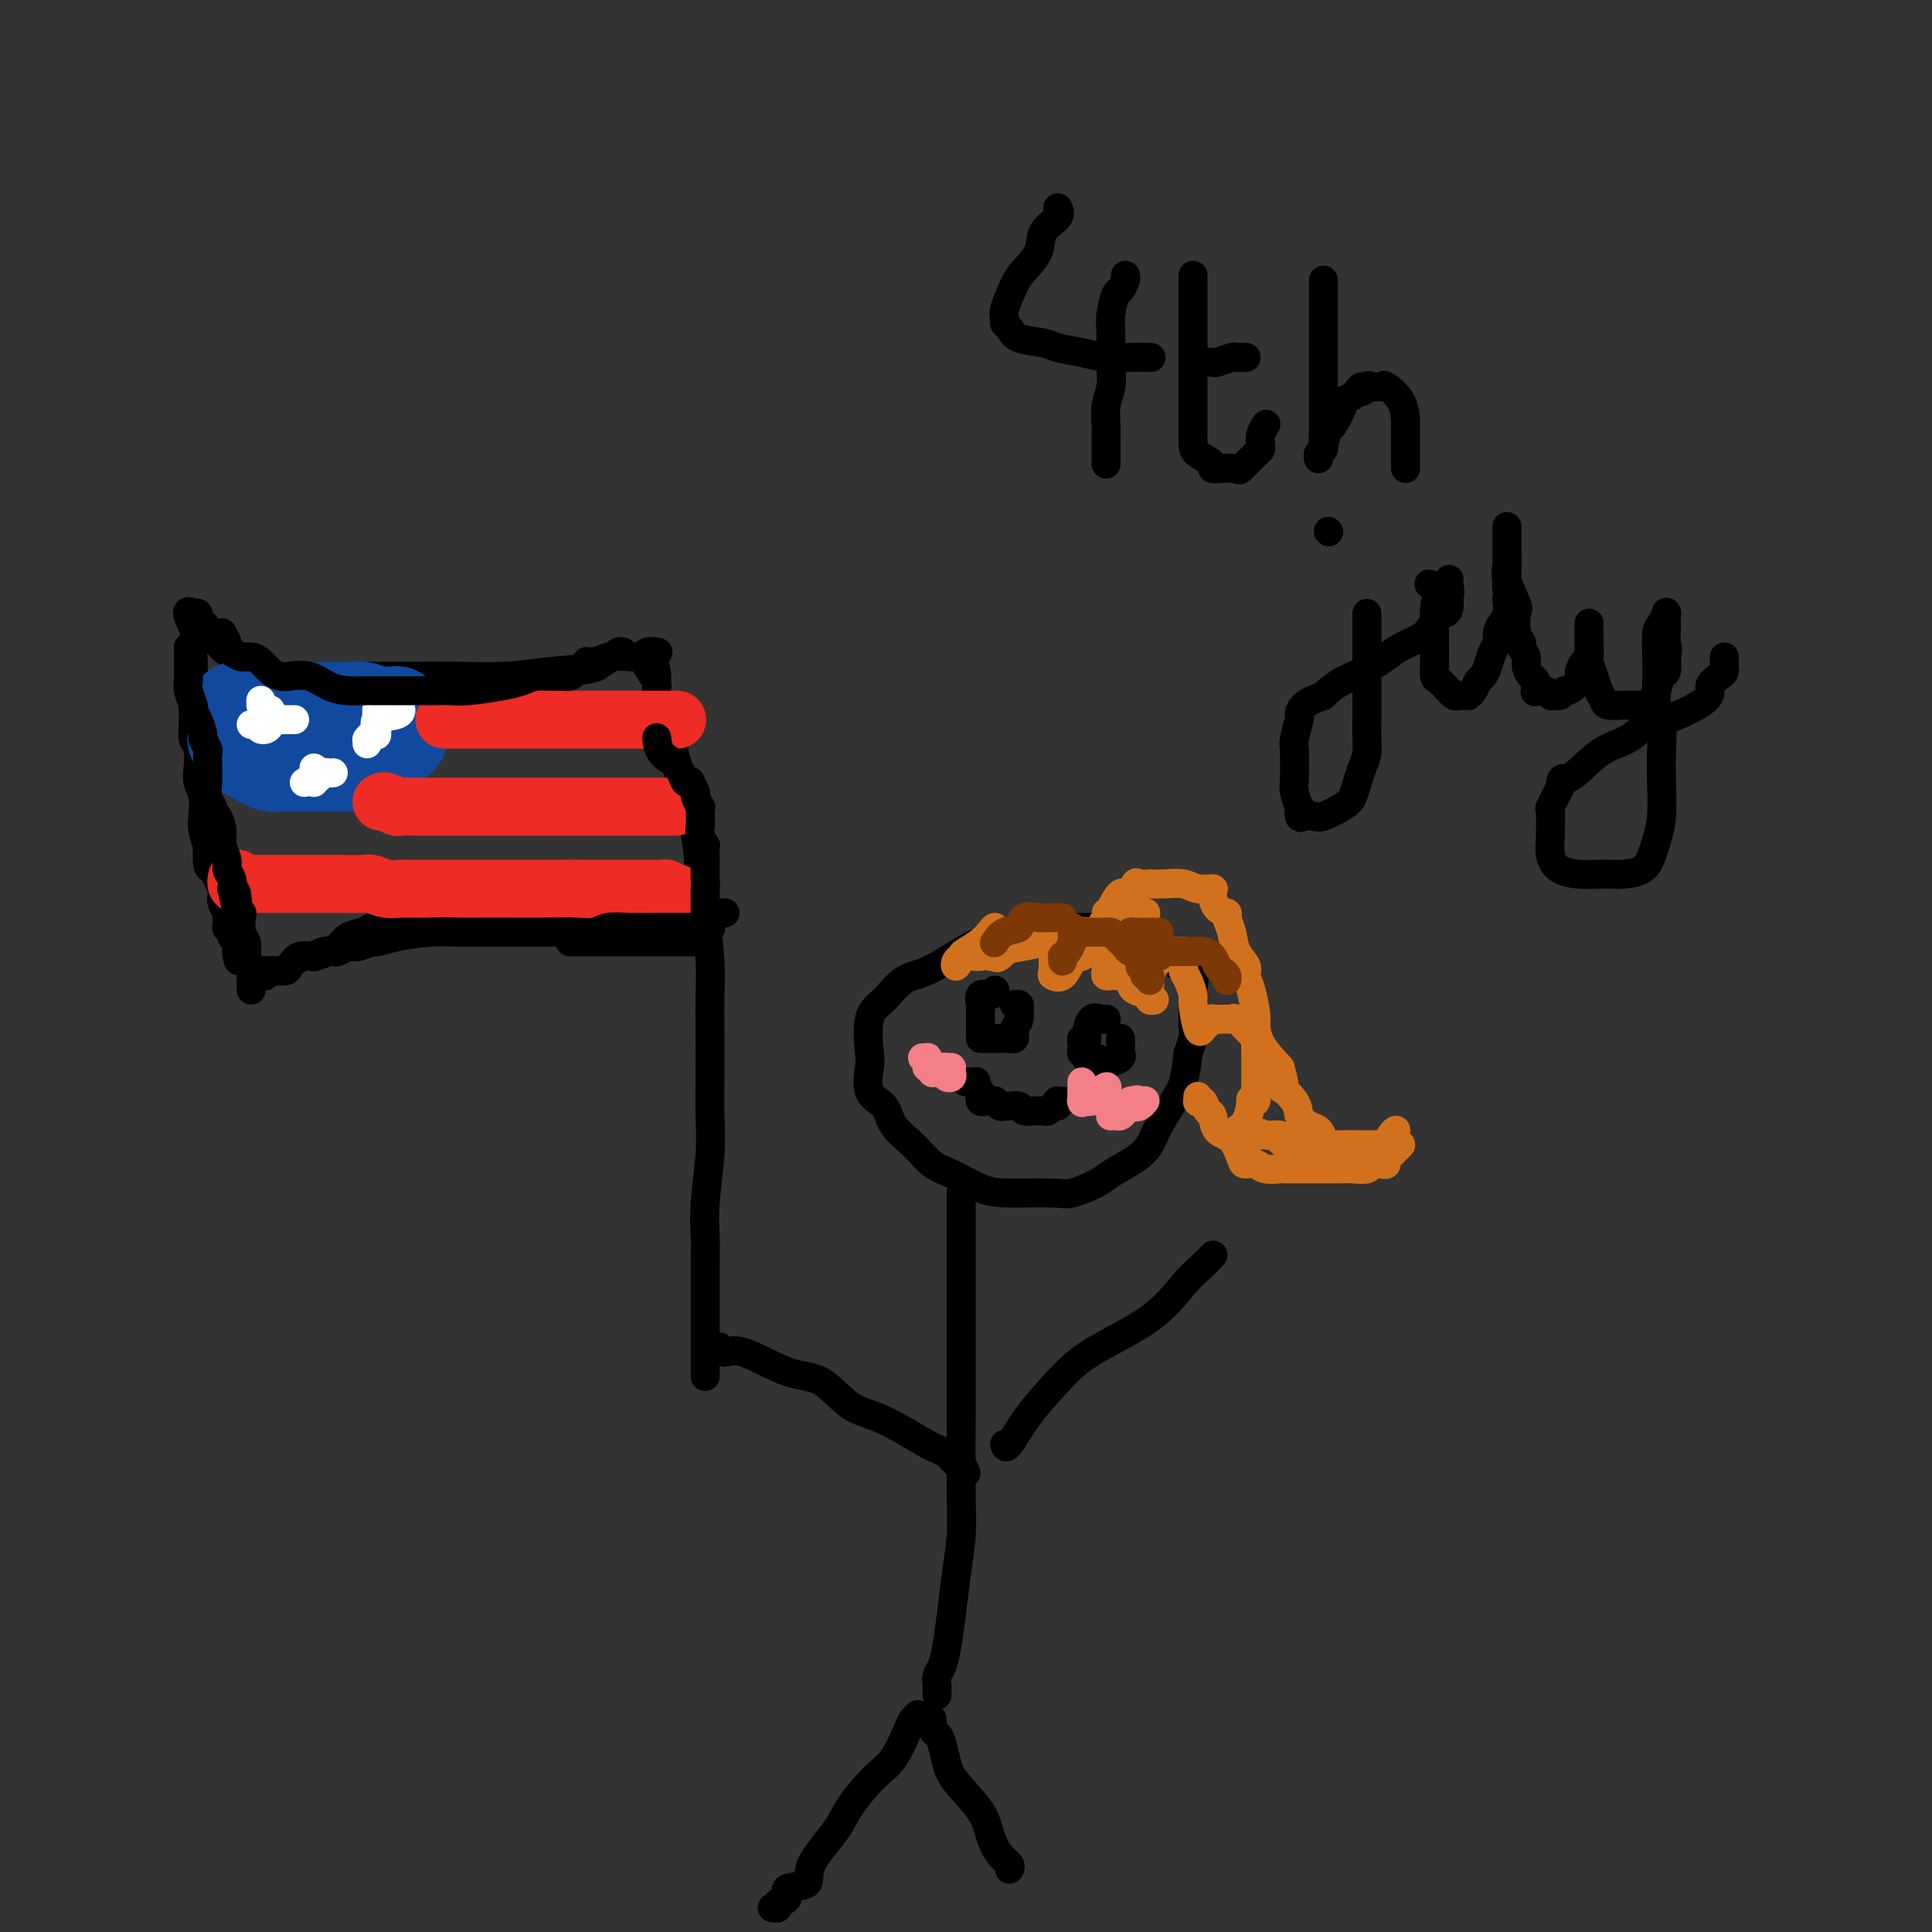 <svg viewBox='0 0 400 400' version='1.1' xmlns='http://www.w3.org/2000/svg' xmlns:xlink='http://www.w3.org/1999/xlink'><rect x="0" y="0" width="400" height="400" fill="#333333" stroke="none"/><g fill='none' stroke='#000000' stroke-width='6' stroke-linecap='round' stroke-linejoin='round'><path d='M230,192c-0.511,0.001 -1.022,0.002 -1,0c0.022,-0.002 0.578,-0.008 -1,0c-1.578,0.008 -5.290,0.030 -8,0c-2.710,-0.030 -4.419,-0.113 -6,0c-1.581,0.113 -3.034,0.423 -5,1c-1.966,0.577 -4.444,1.421 -6,2c-1.556,0.579 -2.190,0.892 -4,2c-1.810,1.108 -4.797,3.011 -7,4c-2.203,0.989 -3.623,1.063 -5,2c-1.377,0.937 -2.711,2.737 -4,4c-1.289,1.263 -2.531,1.989 -3,4c-0.469,2.011 -0.163,5.307 0,7c0.163,1.693 0.185,1.782 0,3c-0.185,1.218 -0.577,3.566 0,5c0.577,1.434 2.122,1.954 3,3c0.878,1.046 1.087,2.616 2,4c0.913,1.384 2.528,2.581 4,4c1.472,1.419 2.800,3.059 4,4c1.200,0.941 2.272,1.182 4,2c1.728,0.818 4.112,2.213 6,3c1.888,0.787 3.280,0.966 6,1c2.720,0.034 6.770,-0.077 9,0c2.230,0.077 2.642,0.342 4,0c1.358,-0.342 3.661,-1.290 5,-2c1.339,-0.710 1.713,-1.183 3,-2c1.287,-0.817 3.486,-1.977 5,-3c1.514,-1.023 2.342,-1.910 3,-3c0.658,-1.090 1.145,-2.385 2,-4c0.855,-1.615 2.076,-3.550 3,-5c0.924,-1.450 1.550,-2.414 2,-4c0.450,-1.586 0.725,-3.793 1,-6'/><path d='M246,218c1.462,-3.960 1.116,-4.359 1,-5c-0.116,-0.641 -0.002,-1.524 0,-3c0.002,-1.476 -0.108,-3.546 0,-5c0.108,-1.454 0.432,-2.292 0,-3c-0.432,-0.708 -1.621,-1.286 -3,-2c-1.379,-0.714 -2.948,-1.564 -4,-2c-1.052,-0.436 -1.589,-0.457 -3,-1c-1.411,-0.543 -3.698,-1.610 -5,-2c-1.302,-0.390 -1.620,-0.105 -2,0c-0.380,0.105 -0.823,0.030 -1,0c-0.177,-0.030 -0.089,-0.015 0,0'/><path d='M199,247c-0.000,0.291 -0.000,0.582 0,1c0.000,0.418 0.000,0.962 0,2c-0.000,1.038 -0.000,2.570 0,4c0.000,1.430 0.000,2.757 0,5c-0.000,2.243 -0.000,5.403 0,8c0.000,2.597 0.001,4.631 0,8c-0.001,3.369 -0.003,8.071 0,11c0.003,2.929 0.012,4.083 0,8c-0.012,3.917 -0.045,10.595 0,15c0.045,4.405 0.167,6.535 0,9c-0.167,2.465 -0.623,5.265 -1,8c-0.377,2.735 -0.675,5.405 -1,8c-0.325,2.595 -0.675,5.115 -1,7c-0.325,1.885 -0.623,3.136 -1,4c-0.377,0.864 -0.833,1.342 -1,2c-0.167,0.658 -0.045,1.496 0,2c0.045,0.504 0.012,0.674 0,1c-0.012,0.326 -0.003,0.807 0,1c0.003,0.193 0.002,0.096 0,0'/><path d='M208,299c0.117,0.504 0.235,1.008 1,0c0.765,-1.008 2.178,-3.529 4,-6c1.822,-2.471 4.053,-4.892 6,-7c1.947,-2.108 3.611,-3.903 7,-6c3.389,-2.097 8.502,-4.496 12,-7c3.498,-2.504 5.381,-5.115 7,-7c1.619,-1.885 2.974,-3.046 4,-4c1.026,-0.954 1.722,-1.701 2,-2c0.278,-0.299 0.139,-0.149 0,0'/><path d='M200,305c-0.354,-0.900 -0.708,-1.799 -1,-2c-0.292,-0.201 -0.523,0.297 -1,0c-0.477,-0.297 -1.199,-1.390 -2,-2c-0.801,-0.610 -1.679,-0.737 -4,-2c-2.321,-1.263 -6.084,-3.660 -9,-5c-2.916,-1.340 -4.984,-1.622 -7,-3c-2.016,-1.378 -3.980,-3.851 -6,-5c-2.020,-1.149 -4.097,-0.974 -7,-2c-2.903,-1.026 -6.634,-3.254 -9,-4c-2.366,-0.746 -3.368,-0.008 -4,0c-0.632,0.008 -0.895,-0.712 -1,-1c-0.105,-0.288 -0.053,-0.144 0,0'/><path d='M190,355c-0.378,0.357 -0.756,0.714 -1,1c-0.244,0.286 -0.355,0.503 -1,2c-0.645,1.497 -1.824,4.276 -3,6c-1.176,1.724 -2.349,2.392 -4,4c-1.651,1.608 -3.778,4.156 -5,6c-1.222,1.844 -1.537,2.984 -3,5c-1.463,2.016 -4.074,4.907 -5,7c-0.926,2.093 -0.166,3.388 -1,4c-0.834,0.612 -3.260,0.542 -4,1c-0.740,0.458 0.208,1.443 0,2c-0.208,0.557 -1.571,0.685 -2,1c-0.429,0.315 0.077,0.815 0,1c-0.077,0.185 -0.736,0.053 -1,0c-0.264,-0.053 -0.132,-0.026 0,0'/><path d='M192,356c0.447,-0.205 0.893,-0.411 1,0c0.107,0.411 -0.126,1.437 0,2c0.126,0.563 0.611,0.663 1,1c0.389,0.337 0.681,0.911 1,2c0.319,1.089 0.665,2.694 1,4c0.335,1.306 0.657,2.314 2,4c1.343,1.686 3.705,4.049 5,6c1.295,1.951 1.524,3.490 2,5c0.476,1.510 1.200,2.992 2,4c0.800,1.008 1.677,1.540 2,2c0.323,0.460 0.092,0.846 0,1c-0.092,0.154 -0.046,0.077 0,0'/><path d='M206,205c-0.196,0.480 -0.392,0.960 -1,1c-0.608,0.040 -1.627,-0.360 -2,0c-0.373,0.360 -0.100,1.480 0,2c0.100,0.520 0.027,0.441 0,1c-0.027,0.559 -0.008,1.758 0,2c0.008,0.242 0.004,-0.471 0,0c-0.004,0.471 -0.008,2.126 0,3c0.008,0.874 0.030,0.966 0,1c-0.030,0.034 -0.110,0.009 0,0c0.110,-0.009 0.410,-0.003 1,0c0.590,0.003 1.468,0.002 2,0c0.532,-0.002 0.717,-0.004 1,0c0.283,0.004 0.663,0.013 1,0c0.337,-0.013 0.630,-0.048 1,0c0.370,0.048 0.817,0.178 1,0c0.183,-0.178 0.103,-0.664 0,-1c-0.103,-0.336 -0.227,-0.521 0,-1c0.227,-0.479 0.807,-1.253 1,-2c0.193,-0.747 0.000,-1.468 0,-2c-0.000,-0.532 0.192,-0.874 0,-1c-0.192,-0.126 -0.769,-0.036 -1,0c-0.231,0.036 -0.115,0.018 0,0'/><path d='M229,211c-0.016,0.006 -0.033,0.012 0,0c0.033,-0.012 0.115,-0.041 0,0c-0.115,0.041 -0.427,0.154 -1,0c-0.573,-0.154 -1.407,-0.574 -2,0c-0.593,0.574 -0.943,2.142 -1,3c-0.057,0.858 0.181,1.004 0,1c-0.181,-0.004 -0.782,-0.160 -1,0c-0.218,0.160 -0.054,0.635 0,1c0.054,0.365 -0.001,0.620 0,1c0.001,0.380 0.060,0.885 0,1c-0.060,0.115 -0.238,-0.162 0,0c0.238,0.162 0.891,0.761 1,1c0.109,0.239 -0.325,0.116 0,0c0.325,-0.116 1.409,-0.227 2,0c0.591,0.227 0.688,0.790 1,1c0.312,0.210 0.840,0.067 1,0c0.160,-0.067 -0.048,-0.060 0,0c0.048,0.060 0.353,0.171 1,0c0.647,-0.171 1.638,-0.624 2,-1c0.362,-0.376 0.097,-0.675 0,-1c-0.097,-0.325 -0.026,-0.675 0,-1c0.026,-0.325 0.007,-0.626 0,-1c-0.007,-0.374 -0.002,-0.821 0,-1c0.002,-0.179 0.001,-0.089 0,0'/><path d='M200,224c0.312,-0.006 0.623,-0.013 1,0c0.377,0.013 0.819,0.045 1,0c0.181,-0.045 0.100,-0.166 0,0c-0.100,0.166 -0.220,0.619 0,1c0.220,0.381 0.780,0.691 1,1c0.220,0.309 0.102,0.619 0,1c-0.102,0.381 -0.186,0.833 0,1c0.186,0.167 0.641,0.049 1,0c0.359,-0.049 0.621,-0.027 1,0c0.379,0.027 0.874,0.060 1,0c0.126,-0.060 -0.117,-0.213 0,0c0.117,0.213 0.594,0.793 1,1c0.406,0.207 0.743,0.041 1,0c0.257,-0.041 0.436,0.041 1,0c0.564,-0.041 1.514,-0.207 2,0c0.486,0.207 0.509,0.788 1,1c0.491,0.212 1.451,0.057 2,0c0.549,-0.057 0.686,-0.014 1,0c0.314,0.014 0.805,-0.000 1,0c0.195,0.000 0.094,0.015 0,0c-0.094,-0.015 -0.183,-0.060 0,0c0.183,0.060 0.636,0.226 1,0c0.364,-0.226 0.637,-0.845 1,-1c0.363,-0.155 0.815,0.155 1,0c0.185,-0.155 0.102,-0.774 0,-1c-0.102,-0.226 -0.223,-0.061 0,0c0.223,0.061 0.792,0.016 1,0c0.208,-0.016 0.056,-0.004 0,0c-0.056,0.004 -0.016,0.001 0,0c0.016,-0.001 0.008,-0.001 0,0'/><path d='M146,285c0.000,-0.303 0.000,-0.607 0,-1c-0.000,-0.393 -0.000,-0.877 0,-1c0.000,-0.123 0.000,0.114 0,0c-0.000,-0.114 -0.000,-0.580 0,-1c0.000,-0.420 0.000,-0.793 0,-1c-0.000,-0.207 -0.000,-0.246 0,-1c0.000,-0.754 0.000,-2.223 0,-3c-0.000,-0.777 -0.001,-0.864 0,-2c0.001,-1.136 0.004,-3.323 0,-6c-0.004,-2.677 -0.015,-5.844 0,-8c0.015,-2.156 0.057,-3.301 0,-5c-0.057,-1.699 -0.211,-3.953 0,-7c0.211,-3.047 0.788,-6.887 1,-10c0.212,-3.113 0.057,-5.501 0,-8c-0.057,-2.499 -0.018,-5.111 0,-8c0.018,-2.889 0.016,-6.057 0,-9c-0.016,-2.943 -0.045,-5.661 0,-8c0.045,-2.339 0.164,-4.299 0,-7c-0.164,-2.701 -0.611,-6.143 -1,-9c-0.389,-2.857 -0.720,-5.130 -1,-8c-0.280,-2.870 -0.510,-6.336 -1,-9c-0.490,-2.664 -1.241,-4.525 -2,-7c-0.759,-2.475 -1.528,-5.564 -2,-8c-0.472,-2.436 -0.647,-4.217 -1,-5c-0.353,-0.783 -0.883,-0.566 -1,-1c-0.117,-0.434 0.179,-1.520 0,-2c-0.179,-0.480 -0.831,-0.356 -1,-1c-0.169,-0.644 0.147,-2.058 0,-3c-0.147,-0.942 -0.756,-1.412 -1,-2c-0.244,-0.588 -0.122,-1.294 0,-2'/><path d='M136,142c-1.583,-9.155 -0.042,-3.542 0,-2c0.042,1.542 -1.417,-0.988 -2,-2c-0.583,-1.012 -0.292,-0.506 0,0'/><path d='M136,135c0.202,0.034 0.404,0.069 0,0c-0.404,-0.069 -1.414,-0.240 -2,0c-0.586,0.240 -0.748,0.891 -2,1c-1.252,0.109 -3.593,-0.325 -5,0c-1.407,0.325 -1.879,1.408 -4,2c-2.121,0.592 -5.891,0.695 -9,1c-3.109,0.305 -5.557,0.814 -9,1c-3.443,0.186 -7.880,0.049 -11,0c-3.120,-0.049 -4.922,-0.012 -9,0c-4.078,0.012 -10.432,-0.003 -14,0c-3.568,0.003 -4.349,0.022 -6,0c-1.651,-0.022 -4.171,-0.085 -6,0c-1.829,0.085 -2.965,0.319 -4,0c-1.035,-0.319 -1.967,-1.191 -3,-2c-1.033,-0.809 -2.165,-1.554 -3,-2c-0.835,-0.446 -1.371,-0.593 -2,-1c-0.629,-0.407 -1.349,-1.076 -2,-2c-0.651,-0.924 -1.232,-2.104 -2,-3c-0.768,-0.896 -1.722,-1.508 -2,-2c-0.278,-0.492 0.121,-0.864 0,-1c-0.121,-0.136 -0.763,-0.037 -1,0c-0.237,0.037 -0.068,0.010 0,0c0.068,-0.010 0.034,-0.005 0,0'/><path d='M40,127c-2.321,-1.460 -0.622,1.390 0,3c0.622,1.610 0.167,1.979 0,3c-0.167,1.021 -0.045,2.695 0,4c0.045,1.305 0.012,2.243 0,3c-0.012,0.757 -0.004,1.334 0,2c0.004,0.666 0.005,1.422 0,2c-0.005,0.578 -0.015,0.976 0,2c0.015,1.024 0.056,2.672 0,4c-0.056,1.328 -0.207,2.336 0,3c0.207,0.664 0.774,0.986 1,2c0.226,1.014 0.112,2.721 0,4c-0.112,1.279 -0.222,2.131 0,3c0.222,0.869 0.778,1.756 1,3c0.222,1.244 0.111,2.845 0,4c-0.111,1.155 -0.223,1.863 0,3c0.223,1.137 0.780,2.703 1,3c0.220,0.297 0.101,-0.674 0,0c-0.101,0.674 -0.184,2.992 0,4c0.184,1.008 0.637,0.707 1,1c0.363,0.293 0.637,1.182 1,2c0.363,0.818 0.815,1.566 1,2c0.185,0.434 0.102,0.555 0,1c-0.102,0.445 -0.225,1.215 0,2c0.225,0.785 0.796,1.586 1,2c0.204,0.414 0.040,0.440 0,1c-0.040,0.560 0.046,1.655 0,2c-0.046,0.345 -0.222,-0.059 0,0c0.222,0.059 0.843,0.583 1,1c0.157,0.417 -0.150,0.728 0,1c0.150,0.272 0.757,0.506 1,1c0.243,0.494 0.121,1.247 0,2'/><path d='M49,197c0.957,3.818 -0.151,0.864 0,0c0.151,-0.864 1.560,0.361 2,1c0.440,0.639 -0.091,0.693 0,1c0.091,0.307 0.802,0.867 1,1c0.198,0.133 -0.117,-0.161 0,0c0.117,0.161 0.665,0.776 1,1c0.335,0.224 0.456,0.058 1,0c0.544,-0.058 1.510,-0.009 2,0c0.490,0.009 0.504,-0.021 1,0c0.496,0.021 1.473,0.093 2,0c0.527,-0.093 0.603,-0.353 1,-1c0.397,-0.647 1.117,-1.683 2,-2c0.883,-0.317 1.931,0.084 3,0c1.069,-0.084 2.159,-0.653 3,-1c0.841,-0.347 1.431,-0.473 2,-1c0.569,-0.527 1.116,-1.455 2,-2c0.884,-0.545 2.106,-0.705 3,-1c0.894,-0.295 1.460,-0.724 2,-1c0.540,-0.276 1.054,-0.400 2,-1c0.946,-0.600 2.325,-1.676 3,-2c0.675,-0.324 0.648,0.106 1,0c0.352,-0.106 1.085,-0.746 2,-1c0.915,-0.254 2.011,-0.121 3,0c0.989,0.121 1.870,0.228 3,0c1.130,-0.228 2.509,-0.793 4,-1c1.491,-0.207 3.094,-0.056 4,0c0.906,0.056 1.116,0.016 2,0c0.884,-0.016 2.442,-0.008 4,0'/><path d='M105,187c3.752,-0.137 3.132,0.020 4,0c0.868,-0.020 3.225,-0.215 6,0c2.775,0.215 5.967,0.842 8,1c2.033,0.158 2.908,-0.154 4,0c1.092,0.154 2.401,0.773 4,1c1.599,0.227 3.488,0.061 5,0c1.512,-0.061 2.648,-0.016 4,0c1.352,0.016 2.922,0.004 4,0c1.078,-0.004 1.666,-0.001 2,0c0.334,0.001 0.415,0.000 1,0c0.585,-0.000 1.673,-0.000 2,0c0.327,0.000 -0.108,0.000 0,0c0.108,-0.000 0.760,-0.000 1,0c0.240,0.000 0.069,0.000 0,0c-0.069,-0.000 -0.034,-0.000 0,0'/></g>
<g fill='none' stroke='#11499F' stroke-width='20' stroke-linecap='round' stroke-linejoin='round'><path d='M49,147c0.004,0.928 0.009,1.855 0,2c-0.009,0.145 -0.030,-0.493 0,0c0.030,0.493 0.112,2.117 0,3c-0.112,0.883 -0.418,1.024 0,1c0.418,-0.024 1.561,-0.213 2,0c0.439,0.213 0.173,0.827 0,1c-0.173,0.173 -0.255,-0.094 0,0c0.255,0.094 0.845,0.551 1,1c0.155,0.449 -0.127,0.891 0,1c0.127,0.109 0.663,-0.114 1,0c0.337,0.114 0.474,0.567 1,1c0.526,0.433 1.439,0.848 2,1c0.561,0.152 0.769,0.041 1,0c0.231,-0.041 0.485,-0.011 1,0c0.515,0.011 1.293,0.003 2,0c0.707,-0.003 1.345,-0.001 2,0c0.655,0.001 1.327,0.000 2,0c0.673,-0.000 1.346,0.000 2,0c0.654,-0.000 1.288,-0.000 2,0c0.712,0.000 1.501,0.001 2,0c0.499,-0.001 0.709,-0.003 1,0c0.291,0.003 0.663,0.012 1,0c0.337,-0.012 0.640,-0.045 1,0c0.360,0.045 0.778,0.167 1,0c0.222,-0.167 0.247,-0.622 1,-1c0.753,-0.378 2.233,-0.679 3,-1c0.767,-0.321 0.822,-0.663 1,-1c0.178,-0.337 0.479,-0.668 1,-1c0.521,-0.332 1.260,-0.666 2,-1'/><path d='M82,153c1.238,-0.788 0.332,-0.257 0,0c-0.332,0.257 -0.089,0.240 0,0c0.089,-0.240 0.024,-0.704 0,-1c-0.024,-0.296 -0.006,-0.423 0,-1c0.006,-0.577 0.002,-1.605 0,-2c-0.002,-0.395 -0.002,-0.159 0,0c0.002,0.159 0.006,0.240 0,0c-0.006,-0.240 -0.021,-0.800 0,-1c0.021,-0.200 0.077,-0.039 0,0c-0.077,0.039 -0.288,-0.042 -1,0c-0.712,0.042 -1.926,0.207 -3,0c-1.074,-0.207 -2.008,-0.788 -3,-1c-0.992,-0.212 -2.041,-0.057 -3,0c-0.959,0.057 -1.828,0.015 -3,0c-1.172,-0.015 -2.645,-0.004 -4,0c-1.355,0.004 -2.590,0.001 -4,0c-1.410,-0.001 -2.995,-0.000 -4,0c-1.005,0.000 -1.430,0.000 -2,0c-0.570,-0.000 -1.285,-0.000 -1,0c0.285,0.000 1.570,0.000 2,0c0.430,-0.000 0.005,-0.000 0,0c-0.005,0.000 0.411,0.000 1,0c0.589,-0.000 1.351,-0.000 2,0c0.649,0.000 1.185,0.000 2,0c0.815,-0.000 1.907,-0.000 3,0'/><path d='M64,147c1.830,0.228 1.404,0.797 2,1c0.596,0.203 2.212,0.041 3,0c0.788,-0.041 0.747,0.041 1,0c0.253,-0.041 0.799,-0.203 1,0c0.201,0.203 0.057,0.772 0,1c-0.057,0.228 -0.029,0.114 0,0'/></g>
<g fill='none' stroke='#EE2B24' stroke-width='12' stroke-linecap='round' stroke-linejoin='round'><path d='M92,149c0.334,0.000 0.669,0.000 1,0c0.331,0.000 0.660,0.000 1,0c0.340,0.000 0.691,0.000 1,0c0.309,0.000 0.574,0.000 1,0c0.426,0.000 1.011,0.000 2,0c0.989,0.000 2.381,0.000 4,0c1.619,0.000 3.464,0.000 5,0c1.536,0.000 2.764,0.000 4,0c1.236,-0.000 2.480,0.000 3,0c0.520,0.000 0.315,0.000 1,0c0.685,0.000 2.262,0.000 3,0c0.738,0.000 0.639,0.000 1,0c0.361,-0.000 1.181,0.000 2,0c0.819,0.000 1.637,0.000 2,0c0.363,0.000 0.270,-0.000 1,0c0.730,0.000 2.282,-0.000 3,0c0.718,0.000 0.602,-0.000 1,0c0.398,0.000 1.310,-0.000 2,0c0.690,0.000 1.159,-0.000 1,0c-0.159,0.000 -0.946,-0.000 0,0c0.946,0.000 3.625,-0.000 5,0c1.375,0.000 1.447,-0.000 2,0c0.553,0.000 1.587,0.000 2,0c0.413,0.000 0.207,0.000 0,0'/><path d='M79,166c0.206,-0.113 0.412,-0.226 1,0c0.588,0.226 1.558,0.793 2,1c0.442,0.207 0.356,0.056 1,0c0.644,-0.056 2.016,-0.015 3,0c0.984,0.015 1.578,0.004 2,0c0.422,-0.004 0.672,-0.001 2,0c1.328,0.001 3.733,0.000 5,0c1.267,-0.000 1.395,-0.000 2,0c0.605,0.000 1.686,0.000 3,0c1.314,-0.000 2.861,-0.000 4,0c1.139,0.000 1.871,0.000 3,0c1.129,-0.000 2.655,-0.000 4,0c1.345,0.000 2.511,0.000 4,0c1.489,-0.000 3.303,-0.000 5,0c1.697,0.000 3.278,0.000 5,0c1.722,-0.000 3.585,-0.000 6,0c2.415,0.000 5.381,0.000 7,0c1.619,-0.000 1.891,-0.000 2,0c0.109,0.000 0.054,0.000 0,0'/><path d='M49,182c0.024,-0.113 0.047,-0.226 0,0c-0.047,0.226 -0.165,0.793 0,1c0.165,0.207 0.613,0.056 1,0c0.387,-0.056 0.713,-0.015 1,0c0.287,0.015 0.536,0.004 1,0c0.464,-0.004 1.142,-0.001 2,0c0.858,0.001 1.897,0.000 3,0c1.103,-0.000 2.271,0.000 3,0c0.729,-0.000 1.020,-0.001 2,0c0.980,0.001 2.650,0.004 4,0c1.350,-0.004 2.382,-0.015 4,0c1.618,0.015 3.824,0.057 5,0c1.176,-0.057 1.323,-0.211 2,0c0.677,0.211 1.884,0.789 3,1c1.116,0.211 2.139,0.057 3,0c0.861,-0.057 1.558,-0.015 2,0c0.442,0.015 0.629,0.004 1,0c0.371,-0.004 0.928,-0.001 2,0c1.072,0.001 2.660,0.000 4,0c1.340,-0.000 2.433,-0.000 3,0c0.567,0.000 0.607,0.000 1,0c0.393,-0.000 1.138,-0.000 2,0c0.862,0.000 1.841,0.000 3,0c1.159,-0.000 2.498,-0.000 3,0c0.502,0.000 0.168,0.000 1,0c0.832,-0.000 2.831,-0.000 4,0c1.169,0.000 1.507,0.000 2,0c0.493,-0.000 1.141,-0.000 2,0c0.859,0.000 1.930,0.000 3,0'/><path d='M116,184c10.662,0.309 3.817,0.083 2,0c-1.817,-0.083 1.393,-0.022 3,0c1.607,0.022 1.610,0.006 2,0c0.390,-0.006 1.165,-0.002 2,0c0.835,0.002 1.729,0.000 2,0c0.271,-0.000 -0.081,-0.000 0,0c0.081,0.000 0.595,0.000 1,0c0.405,-0.000 0.700,-0.000 1,0c0.300,0.000 0.605,0.000 1,0c0.395,-0.000 0.880,-0.000 1,0c0.120,0.000 -0.126,0.000 0,0c0.126,-0.000 0.625,-0.000 1,0c0.375,0.000 0.625,0.000 1,0c0.375,-0.000 0.875,-0.000 1,0c0.125,0.000 -0.125,0.000 0,0c0.125,-0.000 0.625,-0.001 1,0c0.375,0.001 0.625,0.004 1,0c0.375,-0.004 0.875,-0.015 1,0c0.125,0.015 -0.124,0.056 0,0c0.124,-0.056 0.622,-0.208 1,0c0.378,0.208 0.637,0.777 1,1c0.363,0.223 0.828,0.098 1,0c0.172,-0.098 0.049,-0.171 0,0c-0.049,0.171 -0.025,0.585 0,1'/><path d='M140,186c4.000,0.333 2.000,0.167 0,0'/></g>
<g fill='none' stroke='#FFFFFF' stroke-width='6' stroke-linecap='round' stroke-linejoin='round'><path d='M54,145c0.000,0.422 0.000,0.844 0,1c0.000,0.156 0.000,0.044 0,0c-0.000,-0.044 0.000,-0.022 0,0'/><path d='M56,147c0.000,0.311 0.001,0.622 0,1c-0.001,0.378 -0.003,0.823 0,1c0.003,0.177 0.011,0.086 0,0c-0.011,-0.086 -0.042,-0.167 0,0c0.042,0.167 0.155,0.581 0,1c-0.155,0.419 -0.580,0.844 -1,1c-0.420,0.156 -0.834,0.045 -1,0c-0.166,-0.045 -0.083,-0.022 0,0'/><path d='M52,150c1.640,-0.423 3.281,-0.845 4,-1c0.719,-0.155 0.517,-0.041 1,0c0.483,0.041 1.650,0.011 2,0c0.350,-0.011 -0.116,-0.003 0,0c0.116,0.003 0.815,0.001 1,0c0.185,-0.001 -0.142,-0.000 0,0c0.142,0.000 0.755,0.000 1,0c0.245,-0.000 0.123,-0.000 0,0'/><path d='M78,147c0.000,0.306 0.000,0.611 0,1c0.000,0.389 0.000,0.861 0,1c0.000,0.139 0.000,-0.056 0,0c0.000,0.056 -0.000,0.361 0,1c0.000,0.639 0.000,1.611 0,2c0.000,0.389 0.000,0.194 0,0'/><path d='M76,154c-0.005,-0.416 -0.011,-0.831 0,-1c0.011,-0.169 0.038,-0.090 0,0c-0.038,0.090 -0.140,0.193 0,0c0.140,-0.193 0.521,-0.682 1,-1c0.479,-0.318 1.057,-0.463 1,-1c-0.057,-0.537 -0.747,-1.464 0,-2c0.747,-0.536 2.932,-0.680 4,-1c1.068,-0.320 1.018,-0.817 1,-1c-0.018,-0.183 -0.005,-0.052 0,0c0.005,0.052 0.003,0.026 0,0'/><path d='M65,159c0.000,0.339 0.000,0.679 0,1c0.000,0.321 0.000,0.625 0,1c0.000,0.375 0.000,0.821 0,1c0.000,0.179 0.000,0.089 0,0'/><path d='M63,162c0.718,-0.453 1.436,-0.906 2,-1c0.564,-0.094 0.974,0.171 1,0c0.026,-0.171 -0.333,-0.778 0,-1c0.333,-0.222 1.359,-0.060 2,0c0.641,0.060 0.897,0.017 1,0c0.103,-0.017 0.051,-0.009 0,0'/></g>
<g fill='none' stroke='#000000' stroke-width='6' stroke-linecap='round' stroke-linejoin='round'><path d='M46,131c0.440,0.754 0.880,1.508 1,2c0.120,0.492 -0.081,0.722 0,1c0.081,0.278 0.444,0.603 1,1c0.556,0.397 1.304,0.867 2,1c0.696,0.133 1.340,-0.069 2,0c0.660,0.069 1.338,0.409 2,1c0.662,0.591 1.310,1.433 2,2c0.690,0.567 1.422,0.860 2,1c0.578,0.140 1.003,0.129 2,0c0.997,-0.129 2.567,-0.374 4,0c1.433,0.374 2.728,1.368 4,2c1.272,0.632 2.519,0.901 4,1c1.481,0.099 3.196,0.026 4,0c0.804,-0.026 0.697,-0.007 1,0c0.303,0.007 1.017,0.002 1,0c-0.017,-0.002 -0.766,-0.000 0,0c0.766,0.000 3.048,-0.000 4,0c0.952,0.000 0.576,0.001 1,0c0.424,-0.001 1.650,-0.003 3,0c1.350,0.003 2.826,0.012 4,0c1.174,-0.012 2.046,-0.046 3,0c0.954,0.046 1.988,0.170 4,0c2.012,-0.170 5.000,-0.634 7,-1c2.000,-0.366 3.012,-0.633 4,-1c0.988,-0.367 1.953,-0.833 3,-1c1.047,-0.167 2.178,-0.034 3,0c0.822,0.034 1.337,-0.029 2,0c0.663,0.029 1.475,0.151 2,0c0.525,-0.151 0.762,-0.576 1,-1'/><path d='M119,139c7.935,-1.089 4.273,-1.812 3,-2c-1.273,-0.188 -0.155,0.160 1,0c1.155,-0.160 2.348,-0.827 3,-1c0.652,-0.173 0.762,0.150 1,0c0.238,-0.150 0.602,-0.771 1,-1c0.398,-0.229 0.828,-0.065 1,0c0.172,0.065 0.086,0.033 0,0'/><path d='M53,202c0.317,-0.032 0.634,-0.064 1,0c0.366,0.064 0.780,0.225 1,0c0.220,-0.225 0.246,-0.834 1,-1c0.754,-0.166 2.234,0.113 3,0c0.766,-0.113 0.817,-0.618 1,-1c0.183,-0.382 0.500,-0.642 1,-1c0.500,-0.358 1.185,-0.814 2,-1c0.815,-0.186 1.762,-0.101 2,0c0.238,0.101 -0.231,0.219 0,0c0.231,-0.219 1.163,-0.776 2,-1c0.837,-0.224 1.580,-0.117 2,0c0.420,0.117 0.516,0.242 1,0c0.484,-0.242 1.354,-0.852 2,-1c0.646,-0.148 1.066,0.167 2,0c0.934,-0.167 2.382,-0.815 3,-1c0.618,-0.185 0.407,0.094 1,0c0.593,-0.094 1.992,-0.561 4,-1c2.008,-0.439 4.625,-0.850 7,-1c2.375,-0.150 4.507,-0.040 6,0c1.493,0.040 2.347,0.011 3,0c0.653,-0.011 1.104,-0.003 2,0c0.896,0.003 2.237,0.001 3,0c0.763,-0.001 0.948,-0.000 2,0c1.052,0.000 2.973,0.000 4,0c1.027,-0.000 1.161,-0.000 2,0c0.839,0.000 2.383,0.000 3,0c0.617,-0.000 0.309,-0.000 0,0'/><path d='M114,193c5.774,-0.150 4.210,-0.026 4,0c-0.210,0.026 0.934,-0.046 2,0c1.066,0.046 2.053,0.208 3,0c0.947,-0.208 1.854,-0.788 3,-1c1.146,-0.212 2.529,-0.057 4,0c1.471,0.057 3.029,0.015 4,0c0.971,-0.015 1.357,-0.004 3,0c1.643,0.004 4.545,0.001 6,0c1.455,-0.001 1.462,-0.000 2,0c0.538,0.000 1.606,0.000 2,0c0.394,-0.000 0.112,-0.000 0,0c-0.112,0.000 -0.056,0.000 0,0'/><path d='M39,134c0.000,0.315 0.000,0.631 0,1c-0.000,0.369 -0.000,0.792 0,1c0.000,0.208 0.000,0.202 0,0c-0.000,-0.202 -0.001,-0.599 0,0c0.001,0.599 0.004,2.196 0,3c-0.004,0.804 -0.016,0.817 0,1c0.016,0.183 0.060,0.537 0,1c-0.060,0.463 -0.222,1.035 0,2c0.222,0.965 0.829,2.323 1,3c0.171,0.677 -0.094,0.672 0,1c0.094,0.328 0.547,0.990 1,2c0.453,1.010 0.906,2.368 1,3c0.094,0.632 -0.171,0.539 0,1c0.171,0.461 0.778,1.477 1,2c0.222,0.523 0.060,0.554 0,1c-0.060,0.446 -0.017,1.306 0,2c0.017,0.694 0.009,1.222 0,2c-0.009,0.778 -0.017,1.805 0,2c0.017,0.195 0.060,-0.444 0,0c-0.060,0.444 -0.222,1.970 0,3c0.222,1.030 0.829,1.563 1,2c0.171,0.437 -0.094,0.778 0,1c0.094,0.222 0.546,0.324 1,1c0.454,0.676 0.910,1.924 1,3c0.090,1.076 -0.186,1.979 0,3c0.186,1.021 0.833,2.160 1,3c0.167,0.840 -0.147,1.380 0,2c0.147,0.620 0.756,1.320 1,2c0.244,0.680 0.122,1.340 0,2'/><path d='M48,184c1.635,7.794 1.222,2.280 1,1c-0.222,-1.280 -0.252,1.673 0,3c0.252,1.327 0.786,1.027 1,1c0.214,-0.027 0.109,0.219 0,1c-0.109,0.781 -0.222,2.097 0,3c0.222,0.903 0.777,1.394 1,2c0.223,0.606 0.112,1.328 0,2c-0.112,0.672 -0.226,1.293 0,2c0.226,0.707 0.793,1.500 1,2c0.207,0.500 0.056,0.708 0,1c-0.056,0.292 -0.015,0.667 0,1c0.015,0.333 0.004,0.625 0,1c-0.004,0.375 -0.001,0.832 0,1c0.001,0.168 0.000,0.048 0,0c-0.000,-0.048 -0.000,-0.024 0,0'/></g>
<g fill='none' stroke='#D2711D' stroke-width='6' stroke-linecap='round' stroke-linejoin='round'><path d='M225,195c0.371,0.143 0.743,0.286 1,0c0.257,-0.286 0.400,-1.003 1,-2c0.600,-0.997 1.656,-2.276 2,-3c0.344,-0.724 -0.024,-0.895 0,-1c0.024,-0.105 0.439,-0.144 1,-1c0.561,-0.856 1.269,-2.531 2,-3c0.731,-0.469 1.486,0.266 2,0c0.514,-0.266 0.787,-1.535 1,-2c0.213,-0.465 0.368,-0.126 1,0c0.632,0.126 1.743,0.037 2,0c0.257,-0.037 -0.340,-0.024 0,0c0.340,0.024 1.618,0.060 3,0c1.382,-0.060 2.870,-0.216 4,0c1.130,0.216 1.904,0.804 3,1c1.096,0.196 2.513,0.002 3,0c0.487,-0.002 0.043,0.190 0,1c-0.043,0.810 0.316,2.240 1,3c0.684,0.760 1.694,0.851 2,1c0.306,0.149 -0.090,0.357 0,1c0.090,0.643 0.668,1.720 1,3c0.332,1.280 0.418,2.763 1,4c0.582,1.237 1.658,2.227 2,3c0.342,0.773 -0.051,1.329 0,2c0.051,0.671 0.547,1.459 1,3c0.453,1.541 0.864,3.836 1,5c0.136,1.164 -0.002,1.198 0,2c0.002,0.802 0.143,2.372 1,4c0.857,1.628 2.428,3.314 4,5'/><path d='M265,221c1.993,6.489 -0.023,4.210 0,4c0.023,-0.210 2.087,1.649 3,3c0.913,1.351 0.677,2.194 1,3c0.323,0.806 1.206,1.575 2,2c0.794,0.425 1.501,0.506 2,1c0.499,0.494 0.792,1.400 1,2c0.208,0.600 0.332,0.893 1,1c0.668,0.107 1.881,0.029 3,0c1.119,-0.029 2.145,-0.008 3,0c0.855,0.008 1.538,0.004 2,0c0.462,-0.004 0.701,-0.008 1,0c0.299,0.008 0.658,0.026 1,0c0.342,-0.026 0.666,-0.098 1,0c0.334,0.098 0.677,0.367 1,0c0.323,-0.367 0.625,-1.368 1,-2c0.375,-0.632 0.821,-0.895 1,-1c0.179,-0.105 0.089,-0.053 0,0'/><path d='M290,237c-0.341,0.332 -0.682,0.664 -1,1c-0.318,0.336 -0.614,0.678 -1,1c-0.386,0.322 -0.861,0.626 -1,1c-0.139,0.374 0.058,0.818 0,1c-0.058,0.182 -0.371,0.101 -1,0c-0.629,-0.101 -1.576,-0.223 -2,0c-0.424,0.223 -0.327,0.792 -1,1c-0.673,0.208 -2.116,0.056 -3,0c-0.884,-0.056 -1.208,-0.015 -2,0c-0.792,0.015 -2.052,0.004 -4,0c-1.948,-0.004 -4.584,0.000 -6,0c-1.416,-0.000 -1.611,-0.004 -2,0c-0.389,0.004 -0.973,0.015 -1,0c-0.027,-0.015 0.502,-0.057 0,0c-0.502,0.057 -2.034,0.212 -3,0c-0.966,-0.212 -1.366,-0.790 -2,-1c-0.634,-0.210 -1.504,-0.053 -2,0c-0.496,0.053 -0.619,0.002 -1,-1c-0.381,-1.002 -1.019,-2.955 -2,-4c-0.981,-1.045 -2.305,-1.180 -3,-2c-0.695,-0.820 -0.761,-2.324 -1,-3c-0.239,-0.676 -0.653,-0.525 -1,-1c-0.347,-0.475 -0.629,-1.578 -1,-2c-0.371,-0.422 -0.831,-0.165 -1,0c-0.169,0.165 -0.045,0.237 0,0c0.045,-0.237 0.013,-0.782 0,-1c-0.013,-0.218 -0.006,-0.109 0,0'/><path d='M235,197c0.113,0.014 0.225,0.029 0,0c-0.225,-0.029 -0.788,-0.101 -1,0c-0.212,0.101 -0.073,0.375 0,0c0.073,-0.375 0.080,-1.401 0,-2c-0.080,-0.599 -0.246,-0.772 0,-1c0.246,-0.228 0.903,-0.511 1,-1c0.097,-0.489 -0.366,-1.183 0,-2c0.366,-0.817 1.562,-1.758 2,-2c0.438,-0.242 0.118,0.214 0,1c-0.118,0.786 -0.032,1.902 0,3c0.032,1.098 0.012,2.176 0,3c-0.012,0.824 -0.015,1.392 0,2c0.015,0.608 0.049,1.256 0,2c-0.049,0.744 -0.182,1.583 0,2c0.182,0.417 0.679,0.413 1,0c0.321,-0.413 0.467,-1.235 1,-2c0.533,-0.765 1.453,-1.473 2,-2c0.547,-0.527 0.721,-0.872 1,-1c0.279,-0.128 0.663,-0.040 1,0c0.337,0.040 0.626,0.031 1,0c0.374,-0.031 0.831,-0.085 1,0c0.169,0.085 0.048,0.310 0,1c-0.048,0.690 -0.024,1.845 0,3'/><path d='M245,201c0.317,0.901 0.610,1.152 1,2c0.390,0.848 0.878,2.291 1,3c0.122,0.709 -0.120,0.684 0,2c0.120,1.316 0.604,3.975 1,5c0.396,1.025 0.705,0.418 1,0c0.295,-0.418 0.576,-0.648 1,-1c0.424,-0.352 0.992,-0.828 1,-1c0.008,-0.172 -0.542,-0.040 0,0c0.542,0.040 2.177,-0.010 3,0c0.823,0.010 0.833,0.081 1,0c0.167,-0.081 0.490,-0.313 1,0c0.510,0.313 1.209,1.171 2,2c0.791,0.829 1.676,1.630 2,2c0.324,0.370 0.087,0.309 0,1c-0.087,0.691 -0.024,2.134 0,3c0.024,0.866 0.007,1.153 0,2c-0.007,0.847 -0.006,2.252 0,3c0.006,0.748 0.016,0.838 0,1c-0.016,0.162 -0.059,0.397 0,1c0.059,0.603 0.219,1.576 0,2c-0.219,0.424 -0.816,0.299 -1,0c-0.184,-0.299 0.045,-0.774 0,0c-0.045,0.774 -0.362,2.795 -1,4c-0.638,1.205 -1.595,1.594 -2,2c-0.405,0.406 -0.259,0.830 0,1c0.259,0.170 0.629,0.085 1,0'/><path d='M257,235c0.143,3.089 1.999,0.813 3,0c1.001,-0.813 1.147,-0.161 2,0c0.853,0.161 2.414,-0.168 3,0c0.586,0.168 0.198,0.833 0,1c-0.198,0.167 -0.207,-0.162 0,0c0.207,0.162 0.631,0.817 1,1c0.369,0.183 0.682,-0.105 1,0c0.318,0.105 0.642,0.602 1,1c0.358,0.398 0.752,0.695 1,1c0.248,0.305 0.352,0.617 1,1c0.648,0.383 1.841,0.838 2,1c0.159,0.162 -0.714,0.032 -1,0c-0.286,-0.032 0.016,0.033 0,0c-0.016,-0.033 -0.351,-0.163 -1,-1c-0.649,-0.837 -1.614,-2.382 -2,-3c-0.386,-0.618 -0.193,-0.309 0,0'/><path d='M232,193c-0.739,0.003 -1.478,0.007 -2,0c-0.522,-0.007 -0.827,-0.023 -1,0c-0.173,0.023 -0.216,0.087 -2,0c-1.784,-0.087 -5.311,-0.325 -7,0c-1.689,0.325 -1.542,1.214 -4,2c-2.458,0.786 -7.521,1.470 -10,2c-2.479,0.530 -2.374,0.906 -3,1c-0.626,0.094 -1.985,-0.092 -3,0c-1.015,0.092 -1.688,0.464 -2,1c-0.312,0.536 -0.263,1.237 0,1c0.263,-0.237 0.740,-1.413 1,-2c0.260,-0.587 0.304,-0.584 1,-1c0.696,-0.416 2.043,-1.252 3,-2c0.957,-0.748 1.525,-1.410 2,-2c0.475,-0.590 0.856,-1.108 1,-1c0.144,0.108 0.052,0.842 0,1c-0.052,0.158 -0.063,-0.260 0,0c0.063,0.260 0.200,1.197 0,2c-0.200,0.803 -0.737,1.473 -1,2c-0.263,0.527 -0.251,0.913 0,1c0.251,0.087 0.743,-0.124 1,0c0.257,0.124 0.279,0.583 1,0c0.721,-0.583 2.141,-2.209 3,-3c0.859,-0.791 1.158,-0.748 2,-1c0.842,-0.252 2.227,-0.799 3,-1c0.773,-0.201 0.935,-0.058 1,0c0.065,0.058 0.032,0.029 0,0'/><path d='M216,193c1.944,-0.580 1.306,-0.029 1,0c-0.306,0.029 -0.278,-0.465 0,0c0.278,0.465 0.805,1.889 1,3c0.195,1.111 0.058,1.908 0,2c-0.058,0.092 -0.038,-0.522 0,0c0.038,0.522 0.094,2.179 0,3c-0.094,0.821 -0.336,0.805 0,1c0.336,0.195 1.252,0.602 2,0c0.748,-0.602 1.328,-2.214 2,-3c0.672,-0.786 1.437,-0.746 2,-1c0.563,-0.254 0.924,-0.802 1,-1c0.076,-0.198 -0.134,-0.047 0,0c0.134,0.047 0.610,-0.009 1,0c0.390,0.009 0.692,0.083 1,0c0.308,-0.083 0.621,-0.324 1,0c0.379,0.324 0.822,1.211 1,2c0.178,0.789 0.090,1.479 0,2c-0.090,0.521 -0.183,0.872 0,1c0.183,0.128 0.641,0.034 1,0c0.359,-0.034 0.618,-0.009 1,0c0.382,0.009 0.886,0.002 1,0c0.114,-0.002 -0.162,-0.001 0,0c0.162,0.001 0.760,0.000 1,0c0.240,-0.000 0.120,-0.000 0,0'/><path d='M233,202c1.003,0.742 1.010,0.097 1,0c-0.010,-0.097 -0.036,0.353 0,1c0.036,0.647 0.135,1.492 1,2c0.865,0.508 2.494,0.679 3,1c0.506,0.321 -0.113,0.793 0,1c0.113,0.207 0.958,0.148 1,0c0.042,-0.148 -0.720,-0.386 -1,-1c-0.280,-0.614 -0.080,-1.604 0,-2c0.080,-0.396 0.040,-0.198 0,0'/></g>
<g fill='none' stroke='#7C3805' stroke-width='6' stroke-linecap='round' stroke-linejoin='round'><path d='M220,190c-0.473,-0.001 -0.947,-0.002 -1,0c-0.053,0.002 0.314,0.008 0,0c-0.314,-0.008 -1.309,-0.028 -2,0c-0.691,0.028 -1.079,0.106 -2,0c-0.921,-0.106 -2.376,-0.396 -3,0c-0.624,0.396 -0.416,1.479 -1,2c-0.584,0.521 -1.961,0.480 -3,1c-1.039,0.520 -1.741,1.602 -2,2c-0.259,0.398 -0.074,0.114 0,0c0.074,-0.114 0.037,-0.057 0,0'/><path d='M222,192c0.006,0.326 0.012,0.652 0,1c-0.012,0.348 -0.042,0.719 0,1c0.042,0.281 0.155,0.471 0,1c-0.155,0.529 -0.577,1.396 -1,2c-0.423,0.604 -0.845,0.945 -1,1c-0.155,0.055 -0.042,-0.178 0,0c0.042,0.178 0.012,0.765 0,1c-0.012,0.235 -0.006,0.117 0,0'/><path d='M224,193c0.477,0.000 0.954,0.000 1,0c0.046,-0.000 -0.338,-0.001 0,0c0.338,0.001 1.399,0.002 2,0c0.601,-0.002 0.743,-0.008 1,0c0.257,0.008 0.631,0.030 1,0c0.369,-0.030 0.734,-0.111 1,0c0.266,0.111 0.434,0.415 1,1c0.566,0.585 1.529,1.452 2,2c0.471,0.548 0.451,0.778 1,1c0.549,0.222 1.668,0.437 2,1c0.332,0.563 -0.121,1.475 0,2c0.121,0.525 0.817,0.663 1,1c0.183,0.337 -0.147,0.874 0,1c0.147,0.126 0.770,-0.158 1,0c0.230,0.158 0.066,0.760 0,1c-0.066,0.240 -0.033,0.120 0,0'/><path d='M234,194c-0.061,-0.423 -0.122,-0.845 0,-1c0.122,-0.155 0.428,-0.041 1,0c0.572,0.041 1.411,0.011 2,0c0.589,-0.011 0.929,-0.003 1,0c0.071,0.003 -0.125,0.001 0,0c0.125,-0.001 0.572,-0.000 1,0c0.428,0.000 0.837,0.000 1,0c0.163,-0.000 0.082,-0.000 0,0'/><path d='M239,198c0.331,0.113 0.661,0.227 1,0c0.339,-0.227 0.685,-0.793 1,-1c0.315,-0.207 0.598,-0.055 1,0c0.402,0.055 0.922,0.014 1,0c0.078,-0.014 -0.288,-0.002 0,0c0.288,0.002 1.229,-0.007 2,0c0.771,0.007 1.372,0.029 2,0c0.628,-0.029 1.282,-0.110 2,0c0.718,0.110 1.499,0.411 2,1c0.501,0.589 0.723,1.464 1,2c0.277,0.536 0.610,0.731 1,1c0.390,0.269 0.836,0.611 1,1c0.164,0.389 0.047,0.825 0,1c-0.047,0.175 -0.023,0.087 0,0'/></g>
<g fill='none' stroke='#000000' stroke-width='6' stroke-linecap='round' stroke-linejoin='round'><path d='M118,195c0.211,0.000 0.422,0.000 1,0c0.578,-0.000 1.522,-0.000 2,0c0.478,0.000 0.491,0.000 1,0c0.509,-0.000 1.515,-0.000 2,0c0.485,0.000 0.450,0.000 1,0c0.550,-0.000 1.686,-0.000 2,0c0.314,0.000 -0.193,0.000 0,0c0.193,-0.000 1.086,-0.000 2,0c0.914,0.000 1.850,0.000 3,0c1.150,-0.000 2.514,-0.000 4,0c1.486,0.000 3.096,0.001 4,0c0.904,-0.001 1.104,-0.003 2,0c0.896,0.003 2.489,0.012 3,0c0.511,-0.012 -0.059,-0.043 0,0c0.059,0.043 0.748,0.162 1,0c0.252,-0.162 0.068,-0.604 0,-1c-0.068,-0.396 -0.018,-0.745 0,-1c0.018,-0.255 0.005,-0.415 0,-1c-0.005,-0.585 -0.001,-1.596 0,-3c0.001,-1.404 0.001,-3.202 0,-5'/><path d='M146,184c0.155,-2.046 0.042,-1.660 0,-2c-0.042,-0.340 -0.011,-1.405 0,-2c0.011,-0.595 0.004,-0.718 0,-1c-0.004,-0.282 -0.005,-0.722 0,-1c0.005,-0.278 0.015,-0.393 0,-1c-0.015,-0.607 -0.057,-1.706 0,-2c0.057,-0.294 0.211,0.216 0,0c-0.211,-0.216 -0.789,-1.158 -1,-2c-0.211,-0.842 -0.055,-1.583 0,-2c0.055,-0.417 0.011,-0.511 0,-1c-0.011,-0.489 0.012,-1.373 0,-2c-0.012,-0.627 -0.060,-0.999 0,-1c0.060,-0.001 0.227,0.367 0,0c-0.227,-0.367 -0.849,-1.470 -1,-2c-0.151,-0.530 0.167,-0.487 0,-1c-0.167,-0.513 -0.820,-1.581 -1,-2c-0.180,-0.419 0.112,-0.188 0,0c-0.112,0.188 -0.629,0.333 -1,0c-0.371,-0.333 -0.597,-1.144 -1,-2c-0.403,-0.856 -0.984,-1.756 -1,-2c-0.016,-0.244 0.532,0.170 0,0c-0.532,-0.170 -2.142,-0.922 -3,-2c-0.858,-1.078 -0.962,-2.483 -1,-3c-0.038,-0.517 -0.011,-0.148 0,0c0.011,0.148 0.005,0.074 0,0'/><path d='M219,43c0.331,0.598 0.661,1.197 0,2c-0.661,0.803 -2.314,1.812 -3,3c-0.686,1.188 -0.404,2.556 -1,4c-0.596,1.444 -2.069,2.965 -3,4c-0.931,1.035 -1.318,1.586 -2,3c-0.682,1.414 -1.658,3.692 -2,5c-0.342,1.308 -0.050,1.646 0,2c0.050,0.354 -0.141,0.725 0,1c0.141,0.275 0.613,0.455 1,1c0.387,0.545 0.689,1.456 2,2c1.311,0.544 3.630,0.720 5,1c1.370,0.280 1.790,0.663 3,1c1.210,0.337 3.210,0.626 5,1c1.790,0.374 3.369,0.832 5,1c1.631,0.168 3.313,0.045 5,0c1.687,-0.045 3.380,-0.012 4,0c0.620,0.012 0.167,0.003 0,0c-0.167,-0.003 -0.048,-0.001 0,0c0.048,0.001 0.024,0.000 0,0'/><path d='M233,57c0.091,0.200 0.182,0.400 0,1c-0.182,0.600 -0.638,1.601 -1,2c-0.362,0.399 -0.632,0.196 -1,1c-0.368,0.804 -0.834,2.616 -1,4c-0.166,1.384 -0.030,2.341 0,4c0.030,1.659 -0.044,4.018 0,6c0.044,1.982 0.208,3.585 0,5c-0.208,1.415 -0.788,2.641 -1,4c-0.212,1.359 -0.057,2.851 0,4c0.057,1.149 0.015,1.954 0,3c-0.015,1.046 -0.004,2.333 0,3c0.004,0.667 0.001,0.715 0,1c-0.001,0.285 -0.000,0.808 0,1c0.000,0.192 0.000,0.055 0,0c-0.000,-0.055 -0.000,-0.027 0,0'/><path d='M247,57c-0.000,0.656 -0.000,1.313 0,2c0.000,0.687 0.000,1.406 0,3c-0.000,1.594 -0.000,4.063 0,6c0.000,1.937 0.000,3.343 0,5c-0.000,1.657 -0.000,3.564 0,5c0.000,1.436 0.001,2.401 0,4c-0.001,1.599 -0.003,3.832 0,5c0.003,1.168 0.010,1.269 0,2c-0.010,0.731 -0.037,2.091 0,3c0.037,0.909 0.136,1.367 1,2c0.864,0.633 2.491,1.440 3,2c0.509,0.560 -0.102,0.872 0,1c0.102,0.128 0.917,0.074 2,0c1.083,-0.074 2.434,-0.166 3,0c0.566,0.166 0.347,0.589 1,0c0.653,-0.589 2.179,-2.190 3,-3c0.821,-0.810 0.938,-0.830 1,-1c0.062,-0.170 0.068,-0.489 0,-1c-0.068,-0.511 -0.211,-1.215 0,-2c0.211,-0.785 0.774,-1.653 1,-2c0.226,-0.347 0.113,-0.174 0,0'/><path d='M247,75c0.368,-0.002 0.736,-0.004 1,0c0.264,0.004 0.424,0.015 1,0c0.576,-0.015 1.569,-0.057 2,0c0.431,0.057 0.301,0.211 1,0c0.699,-0.211 2.226,-0.789 3,-1c0.774,-0.211 0.795,-0.057 1,0c0.205,0.057 0.594,0.015 1,0c0.406,-0.015 0.830,-0.004 1,0c0.170,0.004 0.085,0.002 0,0'/><path d='M274,58c-0.000,0.735 -0.000,1.470 0,2c0.000,0.530 0.000,0.855 0,1c-0.000,0.145 -0.000,0.111 0,1c0.000,0.889 0.000,2.702 0,4c-0.000,1.298 -0.000,2.080 0,3c0.000,0.920 0.000,1.977 0,3c-0.000,1.023 -0.000,2.011 0,3c0.000,0.989 0.000,1.979 0,3c-0.000,1.021 -0.000,2.073 0,3c0.000,0.927 0.000,1.729 0,2c-0.000,0.271 -0.000,0.012 0,1c0.000,0.988 0.001,3.224 0,4c-0.001,0.776 -0.004,0.091 0,0c0.004,-0.091 0.015,0.411 0,1c-0.015,0.589 -0.056,1.264 0,2c0.056,0.736 0.210,1.533 0,2c-0.210,0.467 -0.786,0.604 -1,1c-0.214,0.396 -0.068,1.051 0,1c0.068,-0.051 0.058,-0.809 0,-1c-0.058,-0.191 -0.165,0.183 0,0c0.165,-0.183 0.603,-0.924 1,-2c0.397,-1.076 0.754,-2.487 1,-3c0.246,-0.513 0.381,-0.126 1,-1c0.619,-0.874 1.723,-3.007 2,-4c0.277,-0.993 -0.271,-0.844 0,-1c0.271,-0.156 1.363,-0.616 2,-1c0.637,-0.384 0.818,-0.692 1,-1'/><path d='M281,81c1.411,-1.951 0.939,-0.329 1,0c0.061,0.329 0.653,-0.637 1,-1c0.347,-0.363 0.447,-0.125 1,0c0.553,0.125 1.560,0.137 2,0c0.440,-0.137 0.314,-0.422 1,0c0.686,0.422 2.184,1.552 3,3c0.816,1.448 0.951,3.213 1,4c0.049,0.787 0.013,0.596 0,1c-0.013,0.404 -0.004,1.404 0,2c0.004,0.596 0.001,0.789 0,1c-0.001,0.211 -0.000,0.438 0,1c0.000,0.562 0.000,1.457 0,2c-0.000,0.543 -0.000,0.734 0,1c0.000,0.266 0.000,0.607 0,1c-0.000,0.393 -0.000,0.836 0,1c0.000,0.164 0.000,0.047 0,0c-0.000,-0.047 -0.000,-0.023 0,0'/><path d='M283,127c0.000,0.751 0.000,1.502 0,2c-0.000,0.498 -0.000,0.745 0,1c0.000,0.255 0.000,0.520 0,1c-0.000,0.480 -0.000,1.177 0,2c0.000,0.823 0.000,1.773 0,3c-0.000,1.227 -0.000,2.730 0,4c0.000,1.270 0.001,2.307 0,3c-0.001,0.693 -0.003,1.042 0,2c0.003,0.958 0.012,2.524 0,4c-0.012,1.476 -0.044,2.860 0,4c0.044,1.140 0.166,2.034 0,3c-0.166,0.966 -0.618,2.004 -1,3c-0.382,0.996 -0.693,1.952 -1,3c-0.307,1.048 -0.611,2.189 -1,3c-0.389,0.811 -0.864,1.291 -2,2c-1.136,0.709 -2.931,1.646 -4,2c-1.069,0.354 -1.410,0.126 -2,0c-0.590,-0.126 -1.430,-0.148 -2,0c-0.570,0.148 -0.871,0.466 -1,0c-0.129,-0.466 -0.087,-1.718 0,-2c0.087,-0.282 0.220,0.405 0,0c-0.220,-0.405 -0.792,-1.902 -1,-3c-0.208,-1.098 -0.052,-1.797 0,-3c0.052,-1.203 -0.000,-2.909 0,-4c0.000,-1.091 0.053,-1.566 0,-2c-0.053,-0.434 -0.213,-0.826 0,-2c0.213,-1.174 0.799,-3.129 1,-4c0.201,-0.871 0.016,-0.658 0,-1c-0.016,-0.342 0.138,-1.241 1,-2c0.862,-0.759 2.431,-1.380 4,-2'/><path d='M274,144c2.084,-2.203 4.295,-3.209 6,-4c1.705,-0.791 2.904,-1.365 4,-2c1.096,-0.635 2.090,-1.330 3,-2c0.910,-0.670 1.735,-1.314 3,-2c1.265,-0.686 2.970,-1.415 4,-2c1.030,-0.585 1.386,-1.025 2,-2c0.614,-0.975 1.487,-2.485 2,-3c0.513,-0.515 0.668,-0.036 1,0c0.332,0.036 0.842,-0.372 1,-1c0.158,-0.628 -0.035,-1.475 0,-2c0.035,-0.525 0.298,-0.728 0,-1c-0.298,-0.272 -1.157,-0.612 -2,-1c-0.843,-0.388 -1.669,-0.825 -2,-1c-0.331,-0.175 -0.165,-0.087 0,0'/><path d='M275,110c0.000,0.000 0.100,0.100 0.1,0.1'/><path d='M300,120c0.014,-0.047 0.028,-0.094 0,0c-0.028,0.094 -0.099,0.330 0,1c0.099,0.670 0.366,1.775 0,2c-0.366,0.225 -1.366,-0.430 -2,0c-0.634,0.430 -0.902,1.946 -1,3c-0.098,1.054 -0.026,1.647 0,2c0.026,0.353 0.007,0.467 0,1c-0.007,0.533 -0.002,1.484 0,2c0.002,0.516 0.002,0.595 0,1c-0.002,0.405 -0.007,1.136 0,2c0.007,0.864 0.025,1.863 0,3c-0.025,1.137 -0.095,2.414 0,3c0.095,0.586 0.354,0.483 1,1c0.646,0.517 1.678,1.655 2,2c0.322,0.345 -0.068,-0.104 0,0c0.068,0.104 0.592,0.760 1,1c0.408,0.240 0.701,0.062 1,0c0.299,-0.062 0.605,-0.009 1,0c0.395,0.009 0.879,-0.024 1,0c0.121,0.024 -0.122,0.107 0,0c0.122,-0.107 0.610,-0.402 1,-1c0.390,-0.598 0.683,-1.497 1,-2c0.317,-0.503 0.659,-0.610 1,-1c0.341,-0.390 0.683,-1.063 1,-2c0.317,-0.937 0.611,-2.137 1,-3c0.389,-0.863 0.875,-1.389 1,-2c0.125,-0.611 -0.111,-1.308 0,-2c0.111,-0.692 0.568,-1.379 1,-2c0.432,-0.621 0.838,-1.178 1,-2c0.162,-0.822 0.081,-1.911 0,-3'/><path d='M312,124c0.619,-2.479 0.166,-1.675 0,-2c-0.166,-0.325 -0.044,-1.778 0,-3c0.044,-1.222 0.012,-2.213 0,-3c-0.012,-0.787 -0.003,-1.370 0,-2c0.003,-0.630 0.001,-1.306 0,-2c-0.001,-0.694 -0.000,-1.407 0,-2c0.000,-0.593 0.001,-1.067 0,-1c-0.001,0.067 -0.002,0.676 0,1c0.002,0.324 0.008,0.364 0,1c-0.008,0.636 -0.030,1.869 0,3c0.030,1.131 0.112,2.158 0,3c-0.112,0.842 -0.418,1.497 0,3c0.418,1.503 1.561,3.855 2,5c0.439,1.145 0.174,1.083 0,2c-0.174,0.917 -0.258,2.812 0,4c0.258,1.188 0.856,1.670 1,2c0.144,0.330 -0.168,0.507 0,1c0.168,0.493 0.816,1.302 1,2c0.184,0.698 -0.096,1.283 0,2c0.096,0.717 0.568,1.564 1,2c0.432,0.436 0.823,0.460 1,1c0.177,0.540 0.142,1.594 0,2c-0.142,0.406 -0.389,0.162 0,0c0.389,-0.162 1.414,-0.242 2,0c0.586,0.242 0.735,0.807 1,1c0.265,0.193 0.648,0.013 1,0c0.352,-0.013 0.672,0.139 1,0c0.328,-0.139 0.664,-0.570 1,-1'/><path d='M324,143c1.929,0.125 2.752,-2.062 3,-3c0.248,-0.938 -0.077,-0.626 0,-1c0.077,-0.374 0.557,-1.434 1,-2c0.443,-0.566 0.851,-0.640 1,-1c0.149,-0.360 0.040,-1.007 0,-2c-0.040,-0.993 -0.011,-2.330 0,-3c0.011,-0.670 0.003,-0.671 0,-1c-0.003,-0.329 -0.001,-0.986 0,-1c0.001,-0.014 -0.001,0.614 0,1c0.001,0.386 0.003,0.529 0,1c-0.003,0.471 -0.012,1.270 0,2c0.012,0.730 0.045,1.389 0,2c-0.045,0.611 -0.169,1.173 0,2c0.169,0.827 0.630,1.920 1,3c0.370,1.080 0.647,2.146 1,3c0.353,0.854 0.781,1.497 1,2c0.219,0.503 0.229,0.868 1,1c0.771,0.132 2.304,0.033 3,0c0.696,-0.033 0.554,0.001 1,0c0.446,-0.001 1.481,-0.035 2,0c0.519,0.035 0.521,0.141 1,0c0.479,-0.141 1.435,-0.530 2,-1c0.565,-0.470 0.739,-1.023 1,-2c0.261,-0.977 0.609,-2.378 1,-3c0.391,-0.622 0.826,-0.463 1,-1c0.174,-0.537 0.087,-1.768 0,-3'/><path d='M345,136c0.464,-1.953 0.124,-2.337 0,-3c-0.124,-0.663 -0.033,-1.605 0,-2c0.033,-0.395 0.006,-0.243 0,-1c-0.006,-0.757 0.009,-2.423 0,-3c-0.009,-0.577 -0.041,-0.064 0,0c0.041,0.064 0.154,-0.322 0,0c-0.154,0.322 -0.577,1.351 -1,2c-0.423,0.649 -0.846,0.918 -1,2c-0.154,1.082 -0.037,2.976 0,4c0.037,1.024 -0.004,1.179 0,2c0.004,0.821 0.053,2.310 0,4c-0.053,1.690 -0.210,3.581 0,5c0.210,1.419 0.785,2.365 1,4c0.215,1.635 0.069,3.960 0,6c-0.069,2.040 -0.061,3.797 0,6c0.061,2.203 0.174,4.853 0,7c-0.174,2.147 -0.637,3.791 -1,5c-0.363,1.209 -0.627,1.984 -1,3c-0.373,1.016 -0.854,2.273 -2,3c-1.146,0.727 -2.957,0.925 -4,1c-1.043,0.075 -1.316,0.027 -2,0c-0.684,-0.027 -1.777,-0.031 -3,0c-1.223,0.031 -2.577,0.099 -4,0c-1.423,-0.099 -2.917,-0.363 -4,-1c-1.083,-0.637 -1.756,-1.646 -2,-3c-0.244,-1.354 -0.060,-3.053 0,-4c0.060,-0.947 -0.005,-1.140 0,-2c0.005,-0.860 0.078,-2.385 0,-3c-0.078,-0.615 -0.308,-0.318 0,-1c0.308,-0.682 1.154,-2.341 2,-4'/><path d='M323,163c0.171,-2.815 0.599,-1.354 2,-2c1.401,-0.646 3.774,-3.401 6,-5c2.226,-1.599 4.304,-2.042 6,-3c1.696,-0.958 3.011,-2.431 4,-3c0.989,-0.569 1.652,-0.232 4,-1c2.348,-0.768 6.380,-2.640 8,-4c1.620,-1.360 0.826,-2.210 1,-3c0.174,-0.790 1.314,-1.522 2,-2c0.686,-0.478 0.916,-0.703 1,-1c0.084,-0.297 0.023,-0.667 0,-1c-0.023,-0.333 -0.006,-0.628 0,-1c0.006,-0.372 0.002,-0.821 0,-1c-0.002,-0.179 -0.001,-0.090 0,0'/></g>
<g fill='none' stroke='#F37F89' stroke-width='6' stroke-linecap='round' stroke-linejoin='round'><path d='M191,219c0.422,0.022 0.844,0.043 1,0c0.156,-0.043 0.046,-0.151 0,0c-0.046,0.151 -0.027,0.562 0,1c0.027,0.438 0.064,0.903 0,1c-0.064,0.097 -0.227,-0.174 0,0c0.227,0.174 0.846,0.793 1,1c0.154,0.207 -0.156,0.003 0,0c0.156,-0.003 0.778,0.195 1,0c0.222,-0.195 0.044,-0.784 0,-1c-0.044,-0.216 0.044,-0.059 0,0c-0.044,0.059 -0.222,0.019 0,0c0.222,-0.019 0.843,-0.015 1,0c0.157,0.015 -0.150,0.043 0,0c0.150,-0.043 0.758,-0.158 1,0c0.242,0.158 0.117,0.589 0,1c-0.117,0.411 -0.228,0.804 0,1c0.228,0.196 0.793,0.196 1,0c0.207,-0.196 0.055,-0.589 0,-1c-0.055,-0.411 -0.015,-0.842 0,-1c0.015,-0.158 0.004,-0.045 0,0c-0.004,0.045 -0.002,0.023 0,0'/><path d='M224,224c0.002,0.083 0.005,0.166 0,1c-0.005,0.834 -0.016,2.420 0,3c0.016,0.580 0.060,0.156 0,0c-0.060,-0.156 -0.225,-0.043 0,0c0.225,0.043 0.838,0.017 1,0c0.162,-0.017 -0.128,-0.026 0,0c0.128,0.026 0.674,0.087 1,0c0.326,-0.087 0.431,-0.323 1,-1c0.569,-0.677 1.602,-1.797 2,-2c0.398,-0.203 0.159,0.510 0,1c-0.159,0.490 -0.240,0.758 0,1c0.240,0.242 0.799,0.457 1,1c0.201,0.543 0.043,1.414 0,2c-0.043,0.586 0.030,0.886 0,1c-0.030,0.114 -0.162,0.042 0,0c0.162,-0.042 0.617,-0.053 1,0c0.383,0.053 0.694,0.172 1,0c0.306,-0.172 0.608,-0.634 1,-1c0.392,-0.366 0.875,-0.637 1,-1c0.125,-0.363 -0.107,-0.818 0,-1c0.107,-0.182 0.554,-0.091 1,0'/><path d='M235,228c0.785,-0.521 0.249,-0.322 0,0c-0.249,0.322 -0.211,0.767 0,1c0.211,0.233 0.595,0.255 1,0c0.405,-0.255 0.830,-0.787 1,-1c0.170,-0.213 0.085,-0.106 0,0'/></g>
</svg>